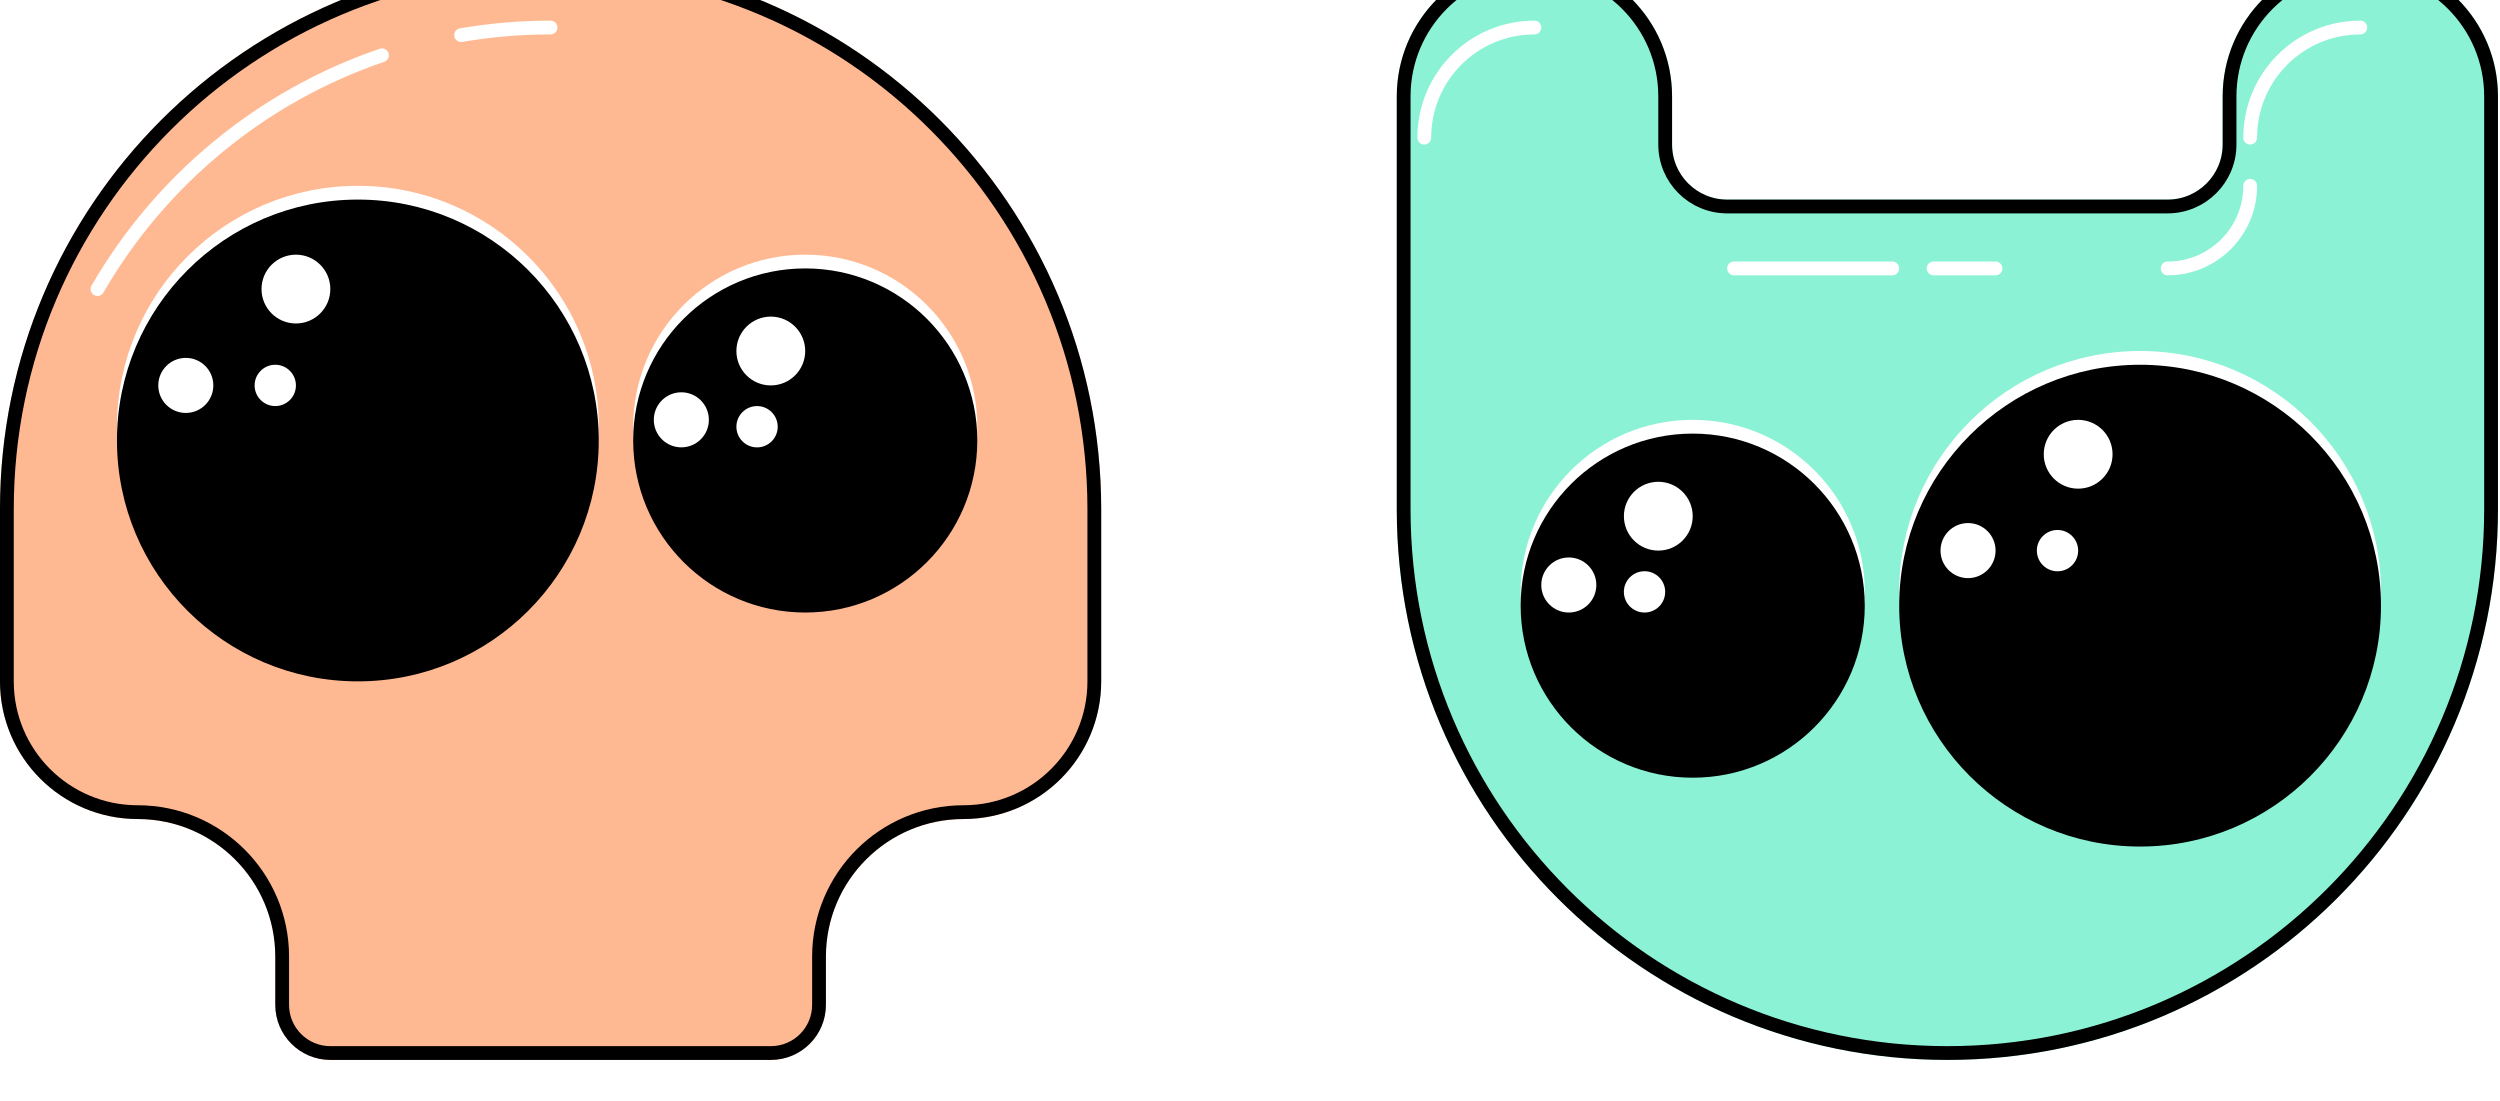 <svg width="84" height="37" viewBox="0 0 84 37" fill="none" xmlns="http://www.w3.org/2000/svg">
<g filter="url(#filter0_i_86_1477)">
<path fill-rule="evenodd" clip-rule="evenodd" d="M46.932 18.5C46.932 28.717 55.214 37 65.432 37C75.649 37 83.932 28.717 83.932 18.5L83.932 4.625C83.932 2.071 81.861 1.12631e-05 79.307 1.10398e-05C76.752 1.08165e-05 74.682 2.071 74.682 4.625L74.682 6.244C74.682 7.265 73.853 8.094 72.832 8.094L58.032 8.094C57.01 8.094 56.182 7.265 56.182 6.244L56.182 4.625C56.182 2.071 54.111 1.20769e-06 51.557 9.84386e-07C49.002 7.6108e-07 46.932 2.071 46.932 4.625L46.932 18.5ZM56.875 15.494C60.068 15.494 62.657 18.082 62.657 21.275C62.657 24.468 60.068 27.056 56.875 27.056C53.682 27.056 51.094 24.468 51.094 21.275C51.094 18.082 53.682 15.494 56.875 15.494ZM80 21.275C80 16.805 76.377 13.181 71.907 13.181C67.437 13.181 63.813 16.805 63.813 21.275C63.813 25.745 67.437 29.369 71.907 29.369C76.377 29.369 80 25.745 80 21.275Z" fill="#8BF2D6"/>
</g>
<g filter="url(#filter1_i_86_1477)">
<circle cx="56.875" cy="21.275" r="5.781" fill="black"/>
</g>
<circle cx="55.256" cy="19.887" r="0.694" fill="white"/>
<circle cx="52.712" cy="19.656" r="0.925" fill="white"/>
<circle cx="55.719" cy="17.344" r="1.156" fill="white"/>
<g filter="url(#filter2_i_86_1477)">
<circle cx="71.907" cy="21.275" r="8.094" fill="black"/>
</g>
<circle cx="69.132" cy="18.501" r="0.694" fill="white"/>
<circle cx="66.126" cy="18.5" r="0.925" fill="white"/>
<circle cx="69.826" cy="15.263" r="1.156" fill="white"/>
<path d="M51.556 0.925V0.925C49.513 0.925 47.856 2.582 47.856 4.625V4.625" stroke="white" stroke-width="0.463" stroke-linecap="round"/>
<path d="M79.306 0.925V0.925C77.263 0.925 75.606 2.582 75.606 4.625V4.625" stroke="white" stroke-width="0.463" stroke-linecap="round"/>
<path d="M75.607 6.244V6.244C75.607 7.776 74.365 9.019 72.832 9.019V9.019" stroke="white" stroke-width="0.463" stroke-linecap="round"/>
<path d="M58.263 9.019H63.581M64.969 9.019H67.05" stroke="white" stroke-width="0.463" stroke-linecap="round"/>
<g filter="url(#filter3_i_86_1477)">
<path d="M65.432 36.769C55.342 36.769 47.163 28.59 47.163 18.5L47.163 4.625C47.163 2.198 49.13 0.231 51.557 0.231C53.983 0.231 55.95 2.198 55.95 4.625L55.95 6.244C55.95 7.393 56.882 8.325 58.032 8.325L72.832 8.325C73.981 8.325 74.913 7.393 74.913 6.244L74.913 4.625C74.913 2.198 76.88 0.231 79.307 0.231C81.733 0.231 83.7 2.198 83.7 4.625L83.7 18.5C83.7 28.59 75.521 36.769 65.432 36.769Z" stroke="black" stroke-width="0.463"/>
</g>
<g filter="url(#filter4_i_86_1477)">
<path fill-rule="evenodd" clip-rule="evenodd" d="M37 18.5L37 24.281C37 26.836 34.929 28.906 32.375 28.906C29.821 28.906 27.75 30.977 27.75 33.531L27.75 35.15C27.75 36.172 26.922 37 25.9 37L11.1 37C10.078 37 9.25 36.172 9.25 35.15L9.25 33.531C9.25 30.977 7.179 28.906 4.625 28.906C2.071 28.906 4.7033e-06 26.836 4.92661e-06 24.281L5.43202e-06 18.5C1.01399e-05 8.283 8.283 1.30416e-06 18.5 2.19738e-06C28.717 6.90529e-06 37 8.283 37 18.5ZM21.275 15.725C21.275 18.918 23.863 21.506 27.056 21.506C30.249 21.506 32.837 18.918 32.837 15.725C32.837 12.532 30.249 9.944 27.056 9.944C23.863 9.944 21.275 12.532 21.275 15.725ZM12.025 23.819C7.555 23.819 3.931 20.195 3.931 15.725C3.931 11.255 7.555 7.631 12.025 7.631C16.495 7.631 20.119 11.255 20.119 15.725C20.119 20.195 16.495 23.819 12.025 23.819Z" fill="#FFB992"/>
</g>
<g filter="url(#filter5_i_86_1477)">
<circle cx="12.024" cy="15.725" r="8.094" fill="black"/>
</g>
<circle cx="9.249" cy="12.95" r="0.694" fill="white"/>
<circle cx="6.243" cy="12.95" r="0.925" fill="white"/>
<circle cx="9.943" cy="9.713" r="1.156" fill="white"/>
<g filter="url(#filter6_i_86_1477)">
<circle cx="27.056" cy="15.725" r="5.781" fill="black"/>
</g>
<circle cx="25.437" cy="14.338" r="0.694" fill="white"/>
<circle cx="22.893" cy="14.106" r="0.925" fill="white"/>
<circle cx="25.899" cy="11.794" r="1.156" fill="white"/>
<g filter="url(#filter7_i_86_1477)">
<path d="M36.769 18.5L36.769 24.281C36.769 26.708 34.802 28.675 32.375 28.675C29.693 28.675 27.519 30.849 27.519 33.531L27.519 35.15C27.519 36.044 26.794 36.769 25.9 36.769L11.1 36.769C10.206 36.769 9.481 36.044 9.481 35.15L9.481 33.531C9.481 30.849 7.307 28.675 4.625 28.675C2.198 28.675 0.231 26.708 0.231 24.281L0.231 18.5C0.231 8.41 8.411 0.231 18.5 0.231C28.59 0.231 36.769 8.41 36.769 18.5Z" stroke="black" stroke-width="0.463"/>
</g>
<path d="M18.499 0.925C17.474 0.925 16.47 1.013 15.493 1.181M12.834 1.858C8.778 3.239 5.388 6.06 3.275 9.713" stroke="white" stroke-width="0.463" stroke-linecap="round"/>
<defs>
<filter id="filter0_i_86_1477" x="46.932" y="0" width="37" height="37" filterUnits="userSpaceOnUse" color-interpolation-filters="sRGB">
<feFlood flood-opacity="0" result="BackgroundImageFix"/>
<feBlend mode="normal" in="SourceGraphic" in2="BackgroundImageFix" result="shape"/>
<feColorMatrix in="SourceAlpha" type="matrix" values="0 0 0 0 0 0 0 0 0 0 0 0 0 0 0 0 0 0 127 0" result="hardAlpha"/>
<feOffset dy="-1.387"/>
<feComposite in2="hardAlpha" operator="arithmetic" k2="-1" k3="1"/>
<feColorMatrix type="matrix" values="0 0 0 0 0 0 0 0 0 0 0 0 0 0 0 0 0 0 0.25 0"/>
<feBlend mode="normal" in2="shape" result="effect1_innerShadow_86_1477"/>
</filter>
<filter id="filter1_i_86_1477" x="51.094" y="15.494" width="11.562" height="11.562" filterUnits="userSpaceOnUse" color-interpolation-filters="sRGB">
<feFlood flood-opacity="0" result="BackgroundImageFix"/>
<feBlend mode="normal" in="SourceGraphic" in2="BackgroundImageFix" result="shape"/>
<feColorMatrix in="SourceAlpha" type="matrix" values="0 0 0 0 0 0 0 0 0 0 0 0 0 0 0 0 0 0 127 0" result="hardAlpha"/>
<feOffset dy="-0.925"/>
<feComposite in2="hardAlpha" operator="arithmetic" k2="-1" k3="1"/>
<feColorMatrix type="matrix" values="0 0 0 0 0 0 0 0 0 0 0 0 0 0 0 0 0 0 0.25 0"/>
<feBlend mode="normal" in2="shape" result="effect1_innerShadow_86_1477"/>
</filter>
<filter id="filter2_i_86_1477" x="63.813" y="13.182" width="16.188" height="16.188" filterUnits="userSpaceOnUse" color-interpolation-filters="sRGB">
<feFlood flood-opacity="0" result="BackgroundImageFix"/>
<feBlend mode="normal" in="SourceGraphic" in2="BackgroundImageFix" result="shape"/>
<feColorMatrix in="SourceAlpha" type="matrix" values="0 0 0 0 0 0 0 0 0 0 0 0 0 0 0 0 0 0 127 0" result="hardAlpha"/>
<feOffset dy="-0.925"/>
<feComposite in2="hardAlpha" operator="arithmetic" k2="-1" k3="1"/>
<feColorMatrix type="matrix" values="0 0 0 0 0 0 0 0 0 0 0 0 0 0 0 0 0 0 0.25 0"/>
<feBlend mode="normal" in2="shape" result="effect1_innerShadow_86_1477"/>
</filter>
<filter id="filter3_i_86_1477" x="46.932" y="0" width="37" height="37" filterUnits="userSpaceOnUse" color-interpolation-filters="sRGB">
<feFlood flood-opacity="0" result="BackgroundImageFix"/>
<feBlend mode="normal" in="SourceGraphic" in2="BackgroundImageFix" result="shape"/>
<feColorMatrix in="SourceAlpha" type="matrix" values="0 0 0 0 0 0 0 0 0 0 0 0 0 0 0 0 0 0 127 0" result="hardAlpha"/>
<feOffset dy="-1.387"/>
<feComposite in2="hardAlpha" operator="arithmetic" k2="-1" k3="1"/>
<feColorMatrix type="matrix" values="0 0 0 0 0 0 0 0 0 0 0 0 0 0 0 0 0 0 0.25 0"/>
<feBlend mode="normal" in2="shape" result="effect1_innerShadow_86_1477"/>
</filter>
<filter id="filter4_i_86_1477" x="0" y="0" width="37" height="37" filterUnits="userSpaceOnUse" color-interpolation-filters="sRGB">
<feFlood flood-opacity="0" result="BackgroundImageFix"/>
<feBlend mode="normal" in="SourceGraphic" in2="BackgroundImageFix" result="shape"/>
<feColorMatrix in="SourceAlpha" type="matrix" values="0 0 0 0 0 0 0 0 0 0 0 0 0 0 0 0 0 0 127 0" result="hardAlpha"/>
<feOffset dy="-1.387"/>
<feComposite in2="hardAlpha" operator="arithmetic" k2="-1" k3="1"/>
<feColorMatrix type="matrix" values="0 0 0 0 0 0 0 0 0 0 0 0 0 0 0 0 0 0 0.25 0"/>
<feBlend mode="normal" in2="shape" result="effect1_innerShadow_86_1477"/>
</filter>
<filter id="filter5_i_86_1477" x="3.931" y="7.631" width="16.188" height="16.188" filterUnits="userSpaceOnUse" color-interpolation-filters="sRGB">
<feFlood flood-opacity="0" result="BackgroundImageFix"/>
<feBlend mode="normal" in="SourceGraphic" in2="BackgroundImageFix" result="shape"/>
<feColorMatrix in="SourceAlpha" type="matrix" values="0 0 0 0 0 0 0 0 0 0 0 0 0 0 0 0 0 0 127 0" result="hardAlpha"/>
<feOffset dy="-0.925"/>
<feComposite in2="hardAlpha" operator="arithmetic" k2="-1" k3="1"/>
<feColorMatrix type="matrix" values="0 0 0 0 0 0 0 0 0 0 0 0 0 0 0 0 0 0 0.25 0"/>
<feBlend mode="normal" in2="shape" result="effect1_innerShadow_86_1477"/>
</filter>
<filter id="filter6_i_86_1477" x="21.274" y="9.944" width="11.562" height="11.562" filterUnits="userSpaceOnUse" color-interpolation-filters="sRGB">
<feFlood flood-opacity="0" result="BackgroundImageFix"/>
<feBlend mode="normal" in="SourceGraphic" in2="BackgroundImageFix" result="shape"/>
<feColorMatrix in="SourceAlpha" type="matrix" values="0 0 0 0 0 0 0 0 0 0 0 0 0 0 0 0 0 0 127 0" result="hardAlpha"/>
<feOffset dy="-0.925"/>
<feComposite in2="hardAlpha" operator="arithmetic" k2="-1" k3="1"/>
<feColorMatrix type="matrix" values="0 0 0 0 0 0 0 0 0 0 0 0 0 0 0 0 0 0 0.25 0"/>
<feBlend mode="normal" in2="shape" result="effect1_innerShadow_86_1477"/>
</filter>
<filter id="filter7_i_86_1477" x="0" y="0" width="37" height="37" filterUnits="userSpaceOnUse" color-interpolation-filters="sRGB">
<feFlood flood-opacity="0" result="BackgroundImageFix"/>
<feBlend mode="normal" in="SourceGraphic" in2="BackgroundImageFix" result="shape"/>
<feColorMatrix in="SourceAlpha" type="matrix" values="0 0 0 0 0 0 0 0 0 0 0 0 0 0 0 0 0 0 127 0" result="hardAlpha"/>
<feOffset dy="-1.387"/>
<feComposite in2="hardAlpha" operator="arithmetic" k2="-1" k3="1"/>
<feColorMatrix type="matrix" values="0 0 0 0 0 0 0 0 0 0 0 0 0 0 0 0 0 0 0.25 0"/>
<feBlend mode="normal" in2="shape" result="effect1_innerShadow_86_1477"/>
</filter>
</defs>
</svg>
